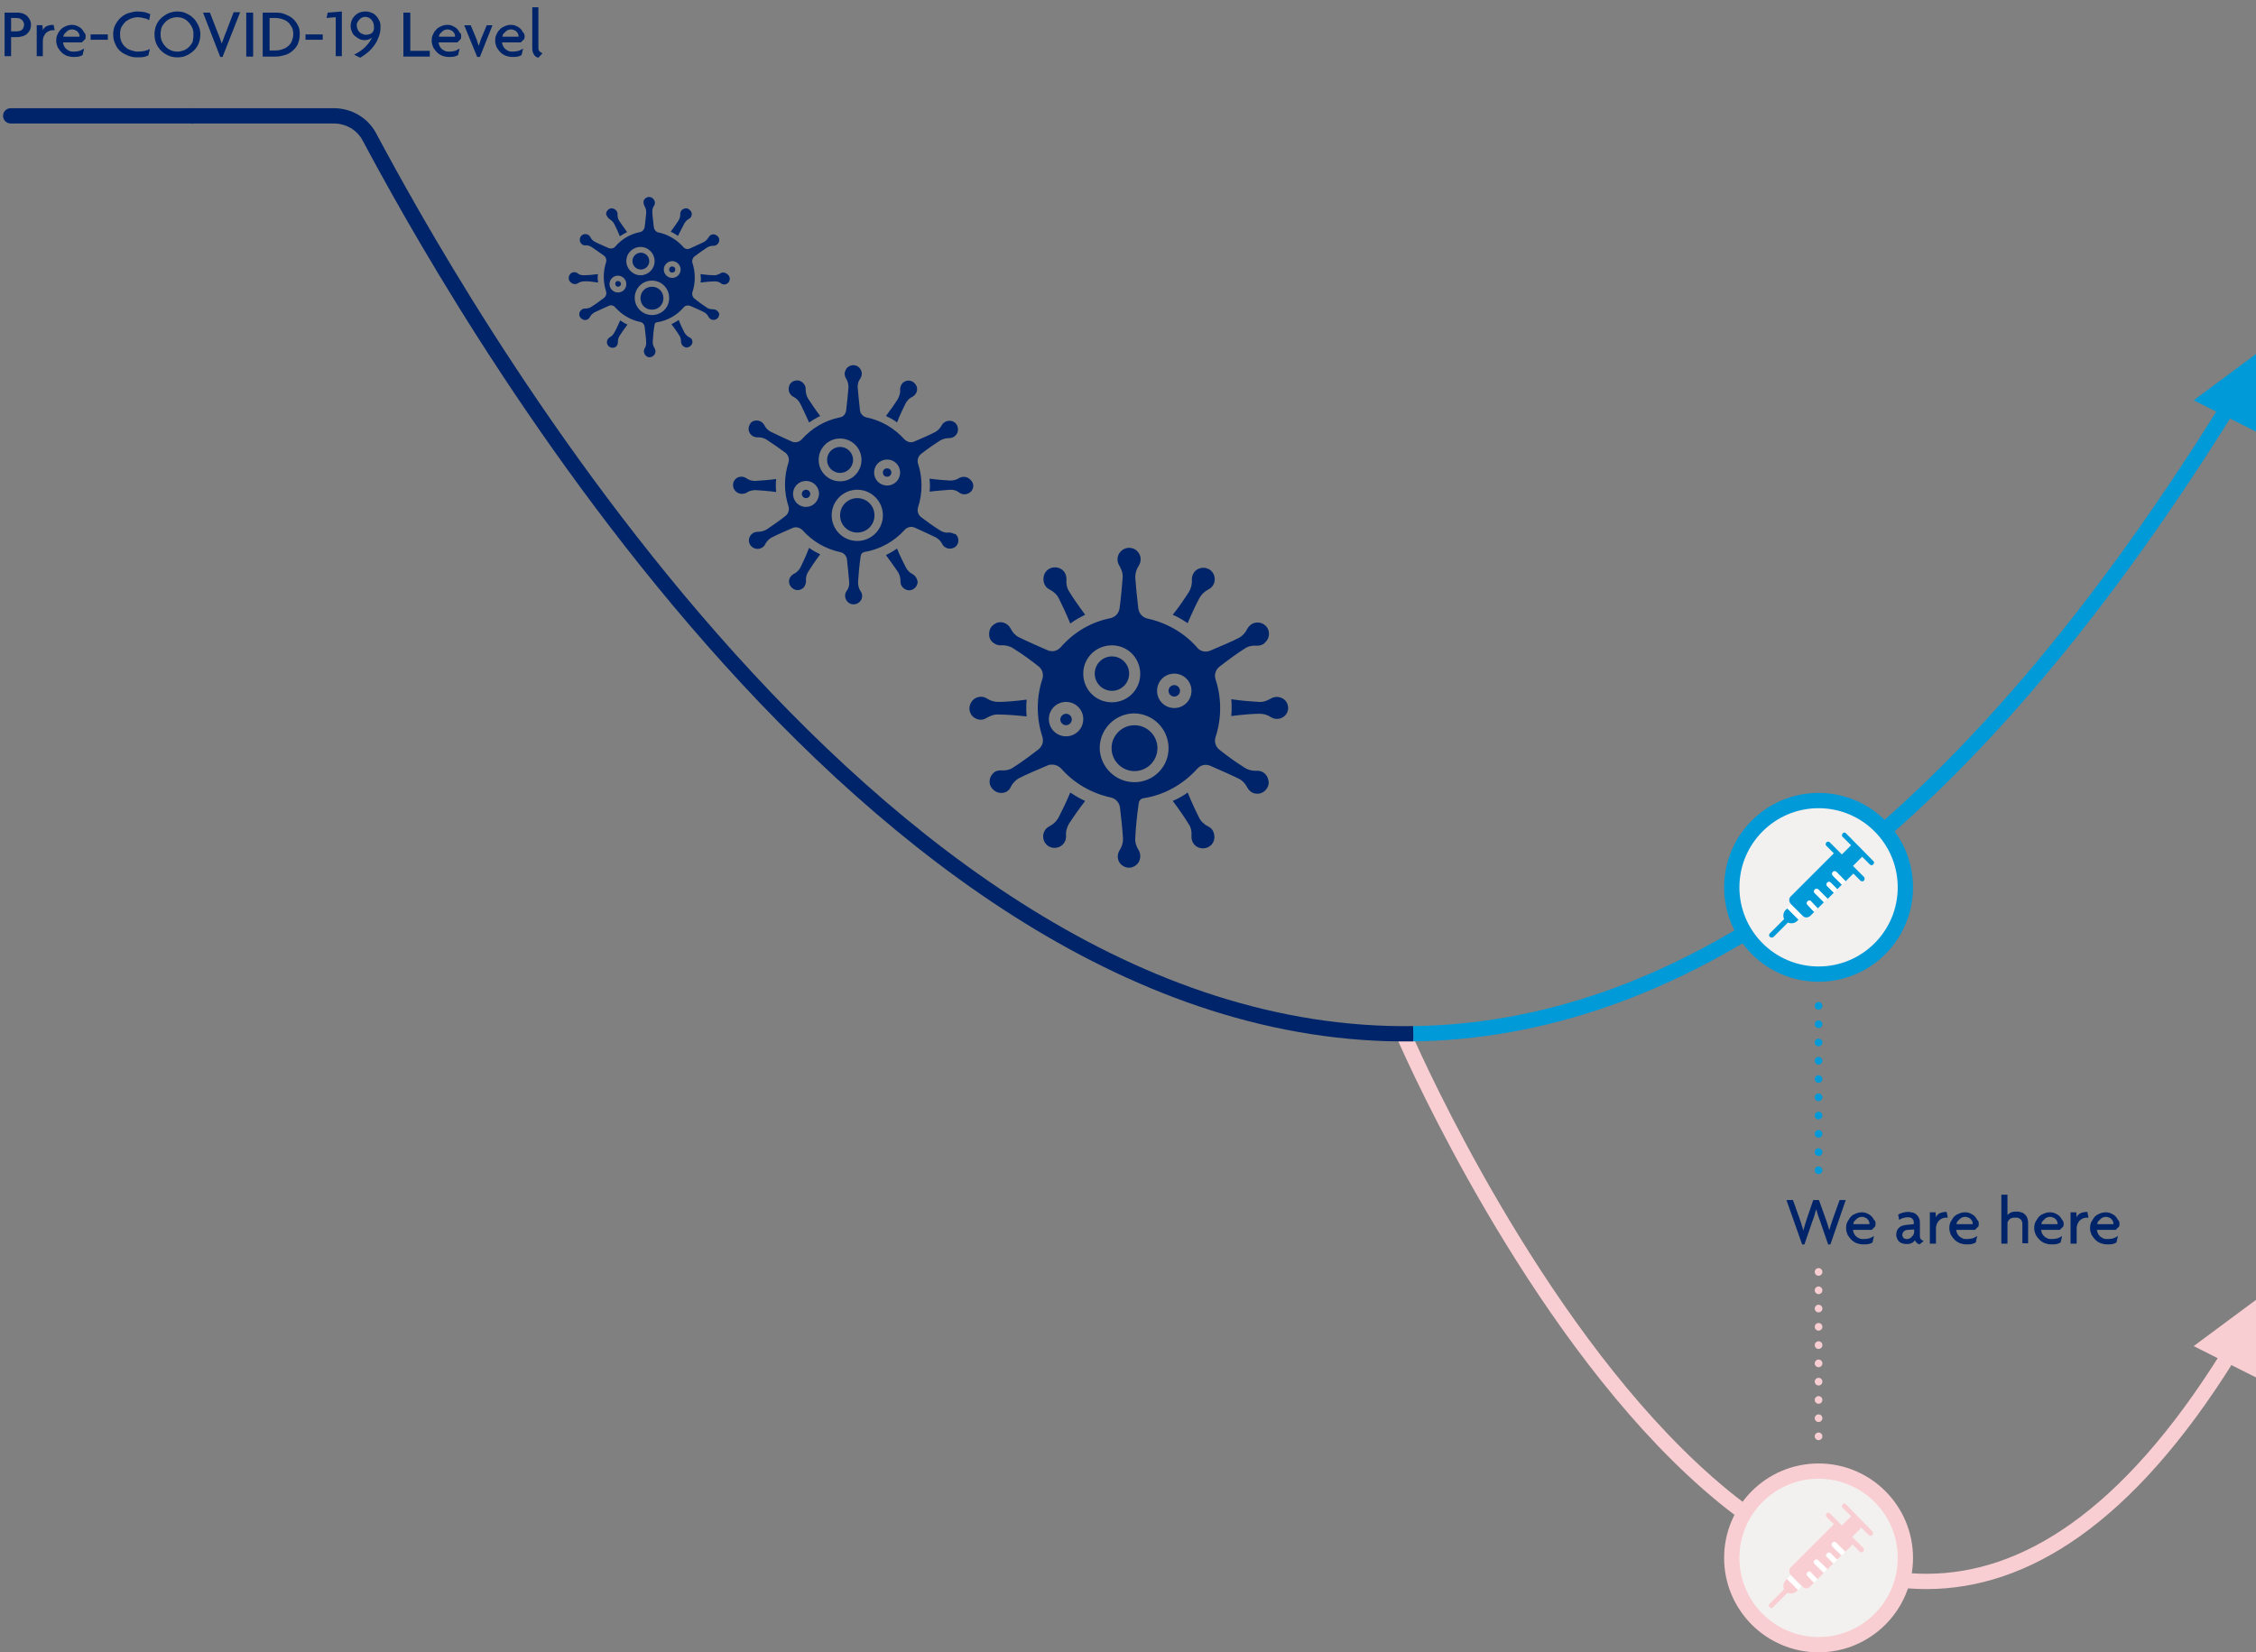 <?xml version="1.0" encoding="utf-8"?>
<!-- Generator: Adobe Illustrator 25.0.1, SVG Export Plug-In . SVG Version: 6.00 Build 0)  -->
<svg version="1.1" id="Layer_1" xmlns="http://www.w3.org/2000/svg" xmlns:xlink="http://www.w3.org/1999/xlink" x="0px" y="0px"
	 viewBox="0 0 590 432.2" style="enable-background:new 0 0 590 432.2;" xml:space="preserve">
<rect x="0" y="0" width="590" height="432.2" fill="#808080" stroke="none"/>
<style type="text/css">
	.st0{fill:none;stroke:#002469;stroke-width:4;stroke-linecap:round;stroke-miterlimit:10;}
	.st1{fill:none;stroke:#F9CED2;stroke-width:4;stroke-miterlimit:10;}
	.st2{fill:none;stroke:#009AD9;stroke-width:4;stroke-miterlimit:10;}
	.st3{enable-background:new    ;}
	.st4{fill:#002469;}
	.st5{fill:#F3F1EF;stroke:#009AD9;stroke-width:4;stroke-miterlimit:10;}
	.st6{fill:#F3F1EF;stroke:#F9CED2;stroke-width:4;stroke-miterlimit:10;}
	.st7{fill:none;stroke:#009AD9;stroke-width:2;stroke-linecap:round;stroke-miterlimit:10;}
	.st8{fill:none;stroke:#009AD9;stroke-width:2;stroke-linecap:round;stroke-miterlimit:10;stroke-dasharray:0,4.78;}
	.st9{fill:none;stroke:#F9CED2;stroke-width:2;stroke-linecap:round;stroke-miterlimit:10;}
	.st10{fill:none;stroke:#F9CED2;stroke-width:2;stroke-linecap:round;stroke-miterlimit:10;stroke-dasharray:0,4.78;}
	.st11{fill:#F9CED2;}
	.st12{fill:#009AD9;}
	.st13{fill:none;stroke:#002469;stroke-width:4;stroke-miterlimit:10;}
	.st14{fill:none;}
	.st15{fill:#FFFFFF;}
</style>
<g id="Layer_2_1_">
	<g id="Isolation_Mode">
		<line class="st0" x1="2.8" y1="30.3" x2="50" y2="30.3"/>
		<path class="st1" d="M367.1,270.6c0,0,109.1,255,215.6,84.1"/>
		<path class="st2" d="M369.6,270.4c65.7-0.9,138.5-43.9,213.1-163.9"/>
		<g class="st3">
			<path class="st4" d="M478.7,325.5h-0.6l-2.1-6.1c-0.2-0.4-0.3-0.9-0.5-1.4s-0.3-1-0.5-1.7h0c-0.2,0.6-0.4,1.2-0.5,1.7
				c-0.2,0.5-0.3,1-0.5,1.4l-2.1,6.1h-0.6l-4.1-11.6h1.7l1.9,5.3c0.1,0.4,0.3,0.8,0.4,1.3c0.2,0.5,0.3,0.9,0.4,1.4h0
				c0.1-0.5,0.3-0.9,0.4-1.4c0.1-0.4,0.3-0.9,0.4-1.3l1.8-5.3h1.5l1.9,5.3c0.1,0.4,0.3,0.8,0.4,1.2s0.3,0.9,0.4,1.4h0
				c0.1-0.5,0.3-0.9,0.4-1.4c0.2-0.5,0.3-0.9,0.4-1.2l1.9-5.3h1.6L478.7,325.5z"/>
		</g>
		<g class="st3">
			<path class="st4" d="M490.5,320.1c0,0.3,0,0.5-0.1,0.7l-0.9,0.9h-4.9c0,0.3,0.1,0.5,0.2,0.8c0.1,0.3,0.3,0.5,0.5,0.8
				c0.2,0.2,0.5,0.4,0.9,0.6c0.4,0.2,0.8,0.2,1.3,0.2c0.5,0,1-0.1,1.4-0.2c0.4-0.1,0.8-0.4,1.2-0.6l-0.4,1.7c-0.3,0.2-0.6,0.3-1,0.4
				c-0.4,0.1-0.9,0.1-1.4,0.1c-0.6,0-1.1-0.1-1.7-0.3c-0.5-0.2-1-0.5-1.4-0.9c-0.4-0.4-0.7-0.8-1-1.3c-0.2-0.5-0.4-1.1-0.4-1.7
				c0-0.7,0.1-1.3,0.4-1.8s0.6-1,0.9-1.3c0.4-0.4,0.8-0.6,1.3-0.8c0.5-0.2,1-0.3,1.4-0.3c0.6,0,1.1,0.1,1.5,0.3
				c0.4,0.2,0.8,0.4,1.1,0.7s0.5,0.6,0.7,1C490.5,319.3,490.5,319.7,490.5,320.1z M488.9,320.1c0-0.2,0-0.4-0.1-0.6
				c-0.1-0.2-0.2-0.4-0.4-0.6s-0.3-0.3-0.6-0.4c-0.2-0.1-0.5-0.2-0.7-0.2c-0.3,0-0.5,0-0.8,0.1c-0.3,0.1-0.5,0.2-0.7,0.4
				s-0.4,0.4-0.6,0.6c-0.2,0.2-0.3,0.5-0.3,0.8h4.1C488.9,320.3,488.9,320.2,488.9,320.1z"/>
			<path class="st4" d="M502,325.5c-0.3-0.1-0.5-0.2-0.7-0.4c-0.2-0.2-0.4-0.4-0.5-0.7c-0.3,0.4-0.6,0.7-1,0.8
				c-0.4,0.2-0.8,0.2-1.3,0.2c-0.4,0-0.8-0.1-1.1-0.2c-0.3-0.1-0.6-0.3-0.8-0.5c-0.2-0.2-0.4-0.5-0.5-0.8c-0.1-0.3-0.2-0.6-0.2-0.9
				c0-0.4,0.1-0.7,0.2-1.1c0.2-0.3,0.3-0.6,0.6-0.8c0.2-0.2,0.5-0.4,0.9-0.5c0.3-0.1,0.7-0.2,1-0.2l1.9-0.2v-0.5
				c0-0.4-0.1-0.7-0.4-0.9c-0.2-0.3-0.6-0.4-1.2-0.4c-0.4,0-0.8,0.1-1.2,0.2c-0.4,0.1-0.7,0.3-1,0.5l-0.3-1.4
				c0.4-0.2,0.8-0.4,1.2-0.5s0.9-0.2,1.4-0.2c0.5,0,0.9,0.1,1.3,0.2c0.4,0.1,0.7,0.3,1,0.6s0.5,0.6,0.6,0.9c0.2,0.4,0.2,0.8,0.2,1.3
				v3.3c0,0.4,0.1,0.7,0.3,0.9c0.2,0.2,0.4,0.3,0.7,0.4L502,325.5z M500.5,321.6l-1.6,0.1c-0.5,0-0.8,0.2-1.1,0.5
				c-0.2,0.3-0.3,0.5-0.3,0.8c0,0.3,0.1,0.5,0.3,0.8c0.2,0.2,0.5,0.3,0.8,0.3c0.2,0,0.4,0,0.7-0.1c0.2-0.1,0.4-0.2,0.6-0.4
				c0.2-0.2,0.3-0.4,0.5-0.6c0.1-0.2,0.2-0.5,0.2-0.7V321.6z"/>
		</g>
		<g class="st3">
			<path class="st4" d="M509.4,318.5h-0.2c-0.3,0-0.7,0-1,0.1c-0.3,0.1-0.7,0.3-0.9,0.5c-0.3,0.2-0.5,0.5-0.7,0.9
				c-0.2,0.4-0.3,0.9-0.3,1.4v3.9h-1.6v-8.2h1.5l0.1,1.3c0.2-0.5,0.6-0.9,1.1-1.1c0.5-0.2,1.1-0.3,1.7-0.3L509.4,318.5z"/>
		</g>
		<g class="st3">
			<path class="st4" d="M517.5,320.1c0,0.3,0,0.5-0.1,0.7l-0.9,0.9h-4.9c0,0.3,0.1,0.5,0.2,0.8c0.1,0.3,0.3,0.5,0.5,0.8
				c0.2,0.2,0.5,0.4,0.9,0.6c0.4,0.2,0.8,0.2,1.3,0.2c0.5,0,1-0.1,1.4-0.2c0.4-0.1,0.8-0.4,1.2-0.6l-0.4,1.7c-0.3,0.2-0.6,0.3-1,0.4
				c-0.4,0.1-0.9,0.1-1.4,0.1c-0.6,0-1.1-0.1-1.7-0.3c-0.5-0.2-1-0.5-1.4-0.9c-0.4-0.4-0.7-0.8-1-1.3c-0.2-0.5-0.4-1.1-0.4-1.7
				c0-0.7,0.1-1.3,0.4-1.8s0.6-1,0.9-1.3c0.4-0.4,0.8-0.6,1.3-0.8c0.5-0.2,1-0.3,1.4-0.3c0.6,0,1.1,0.1,1.5,0.3
				c0.4,0.2,0.8,0.4,1.1,0.7s0.5,0.6,0.7,1C517.4,319.3,517.5,319.7,517.5,320.1z M515.9,320.1c0-0.2,0-0.4-0.1-0.6
				c-0.1-0.2-0.2-0.4-0.4-0.6s-0.3-0.3-0.6-0.4c-0.2-0.1-0.5-0.2-0.7-0.2c-0.3,0-0.5,0-0.8,0.1c-0.3,0.1-0.5,0.2-0.7,0.4
				s-0.4,0.4-0.6,0.6c-0.2,0.2-0.3,0.5-0.3,0.8h4.1C515.9,320.3,515.9,320.2,515.9,320.1z"/>
			<path class="st4" d="M528.9,325.3v-5.2c0-0.2,0-0.4-0.1-0.6c-0.1-0.2-0.2-0.4-0.3-0.5c-0.2-0.2-0.4-0.3-0.6-0.4s-0.5-0.1-0.9-0.1
				c-0.3,0-0.6,0-0.9,0.1c-0.2,0.1-0.5,0.2-0.6,0.4c-0.2,0.2-0.3,0.3-0.4,0.5c-0.1,0.2-0.1,0.4-0.1,0.6v5.2h-1.6v-12.8h1.6v5.3
				c0.3-0.3,0.6-0.5,1-0.7c0.3-0.1,0.8-0.2,1.4-0.2c0.4,0,0.9,0.1,1.2,0.2c0.4,0.1,0.7,0.3,1,0.6c0.3,0.3,0.5,0.6,0.6,0.9
				s0.2,0.8,0.2,1.2v5.4H528.9z"/>
			<path class="st4" d="M539.7,320.1c0,0.3,0,0.5-0.1,0.7l-0.9,0.9h-4.9c0,0.3,0.1,0.5,0.2,0.8c0.1,0.3,0.3,0.5,0.5,0.8
				c0.2,0.2,0.5,0.4,0.9,0.6c0.4,0.2,0.8,0.2,1.3,0.2c0.5,0,1-0.1,1.4-0.2c0.4-0.1,0.8-0.4,1.2-0.6l-0.4,1.7c-0.3,0.2-0.6,0.3-1,0.4
				c-0.4,0.1-0.9,0.1-1.4,0.1c-0.6,0-1.1-0.1-1.7-0.3c-0.5-0.2-1-0.5-1.4-0.9c-0.4-0.4-0.7-0.8-1-1.3c-0.2-0.5-0.4-1.1-0.4-1.7
				c0-0.7,0.1-1.3,0.4-1.8s0.6-1,0.9-1.3c0.4-0.4,0.8-0.6,1.3-0.8c0.5-0.2,1-0.3,1.4-0.3c0.6,0,1.1,0.1,1.5,0.3
				c0.4,0.2,0.8,0.4,1.1,0.7s0.5,0.6,0.7,1C539.6,319.3,539.7,319.7,539.7,320.1z M538.1,320.1c0-0.2,0-0.4-0.1-0.6
				c-0.1-0.2-0.2-0.4-0.4-0.6s-0.3-0.3-0.6-0.4c-0.2-0.1-0.5-0.2-0.7-0.2c-0.3,0-0.5,0-0.8,0.1c-0.3,0.1-0.5,0.2-0.7,0.4
				s-0.4,0.4-0.6,0.6c-0.2,0.2-0.3,0.5-0.3,0.8h4.1C538,320.3,538.1,320.2,538.1,320.1z"/>
		</g>
		<g class="st3">
			<path class="st4" d="M546.2,318.5H546c-0.3,0-0.7,0-1,0.1c-0.3,0.1-0.7,0.3-0.9,0.5c-0.3,0.2-0.5,0.5-0.7,0.9
				c-0.2,0.4-0.3,0.9-0.3,1.4v3.9h-1.6v-8.2h1.5l0.1,1.3c0.2-0.5,0.6-0.9,1.1-1.1c0.5-0.2,1.1-0.3,1.7-0.3L546.2,318.5z"/>
		</g>
		<g class="st3">
			<path class="st4" d="M554.3,320.1c0,0.3,0,0.5-0.1,0.7l-0.9,0.9h-4.9c0,0.3,0.1,0.5,0.2,0.8c0.1,0.3,0.3,0.5,0.5,0.8
				c0.2,0.2,0.5,0.4,0.9,0.6c0.4,0.2,0.8,0.2,1.3,0.2c0.5,0,1-0.1,1.4-0.2c0.4-0.1,0.8-0.4,1.2-0.6l-0.4,1.7c-0.3,0.2-0.6,0.3-1,0.4
				c-0.4,0.1-0.9,0.1-1.4,0.1c-0.6,0-1.1-0.1-1.7-0.3c-0.5-0.2-1-0.5-1.4-0.9c-0.4-0.4-0.7-0.8-1-1.3c-0.2-0.5-0.4-1.1-0.4-1.7
				c0-0.7,0.1-1.3,0.4-1.8s0.6-1,0.9-1.3c0.4-0.4,0.8-0.6,1.3-0.8c0.5-0.2,1-0.3,1.4-0.3c0.6,0,1.1,0.1,1.5,0.3
				c0.4,0.2,0.8,0.4,1.1,0.7s0.5,0.6,0.7,1C554.2,319.3,554.3,319.7,554.3,320.1z M552.7,320.1c0-0.2,0-0.4-0.1-0.6
				c-0.1-0.2-0.2-0.4-0.4-0.6s-0.3-0.3-0.6-0.4c-0.2-0.1-0.5-0.2-0.7-0.2c-0.3,0-0.5,0-0.8,0.1c-0.3,0.1-0.5,0.2-0.7,0.4
				s-0.4,0.4-0.6,0.6c-0.2,0.2-0.3,0.5-0.3,0.8h4.1C552.7,320.3,552.7,320.2,552.7,320.1z"/>
		</g>
		<g class="st3">
			<path class="st4" d="M8.1,6.5c0,0.5-0.1,1-0.3,1.4s-0.5,0.7-0.8,1S6.2,9.4,5.8,9.5C5.4,9.6,5,9.7,4.6,9.7H2.9v5H1.2V3.3h3.5
				c0.4,0,0.8,0.1,1.2,0.2C6.2,3.6,6.6,3.8,6.9,4c0.3,0.3,0.6,0.6,0.8,1C8,5.5,8.1,5.9,8.1,6.5z M6.3,6.5c0-0.3-0.1-0.6-0.2-0.8
				C6,5.5,5.9,5.3,5.7,5.2C5.5,5,5.3,4.9,5.1,4.8C4.8,4.8,4.6,4.7,4.3,4.7H2.9v3.5h1.4c0.3,0,0.5,0,0.7-0.1C5.3,8.1,5.5,8,5.7,7.8
				C5.9,7.7,6,7.5,6.1,7.3C6.2,7,6.3,6.8,6.3,6.5z"/>
		</g>
		<g class="st3">
			<path class="st4" d="M14.3,7.9h-0.2c-0.3,0-0.7,0-1,0.1c-0.3,0.1-0.7,0.3-0.9,0.5c-0.3,0.2-0.5,0.5-0.7,0.9
				c-0.2,0.4-0.3,0.9-0.3,1.4v3.9H9.6V6.6h1.5l0.1,1.3c0.2-0.5,0.6-0.9,1.1-1.1c0.5-0.2,1.1-0.3,1.7-0.3L14.3,7.9z"/>
		</g>
		<g class="st3">
			<path class="st4" d="M22.4,9.5c0,0.3,0,0.5-0.1,0.7l-0.9,0.9h-4.9c0,0.3,0.1,0.5,0.2,0.8c0.1,0.3,0.3,0.5,0.5,0.8
				c0.2,0.2,0.5,0.4,0.9,0.6c0.4,0.2,0.8,0.2,1.3,0.2c0.5,0,1-0.1,1.4-0.2c0.4-0.1,0.8-0.4,1.2-0.6l-0.4,1.7c-0.3,0.2-0.6,0.3-1,0.4
				c-0.4,0.1-0.9,0.1-1.4,0.1c-0.6,0-1.1-0.1-1.7-0.3c-0.5-0.2-1-0.5-1.4-0.9c-0.4-0.4-0.7-0.8-1-1.3c-0.2-0.5-0.4-1.1-0.4-1.7
				c0-0.7,0.1-1.3,0.4-1.8c0.2-0.5,0.6-1,0.9-1.3s0.8-0.6,1.3-0.8c0.5-0.2,1-0.3,1.4-0.3c0.6,0,1.1,0.1,1.5,0.3
				c0.4,0.2,0.8,0.4,1.1,0.7c0.3,0.3,0.5,0.6,0.7,1C22.3,8.7,22.4,9.1,22.4,9.5z M20.8,9.5c0-0.2,0-0.4-0.1-0.6
				c-0.1-0.2-0.2-0.4-0.4-0.6c-0.2-0.2-0.3-0.3-0.6-0.4c-0.2-0.1-0.5-0.2-0.7-0.2c-0.3,0-0.5,0-0.8,0.1c-0.3,0.1-0.5,0.2-0.7,0.4
				c-0.2,0.2-0.4,0.4-0.6,0.6c-0.2,0.2-0.3,0.5-0.3,0.8h4.1C20.7,9.7,20.8,9.6,20.8,9.5z"/>
			<path class="st4" d="M23.7,10.5V9h4.5v1.4H23.7z"/>
		</g>
		<g class="st3">
			<path class="st4" d="M39,5.3c-0.1-0.1-0.3-0.2-0.5-0.3c-0.2-0.1-0.4-0.2-0.7-0.2c-0.3-0.1-0.5-0.1-0.8-0.2
				c-0.3,0-0.6-0.1-0.9-0.1c-0.6,0-1.1,0.1-1.7,0.3c-0.6,0.2-1,0.5-1.5,0.8C32.5,6,32.1,6.5,31.8,7c-0.3,0.6-0.4,1.2-0.4,2
				c0,0.7,0.1,1.4,0.4,2s0.6,1,1.1,1.4c0.4,0.4,0.9,0.6,1.5,0.8c0.6,0.2,1.1,0.3,1.7,0.3c0.7,0,1.3-0.1,1.8-0.2
				c0.5-0.1,1-0.3,1.3-0.5l-0.4,1.7c-0.4,0.2-0.8,0.3-1.2,0.4c-0.5,0.1-1,0.1-1.8,0.1c-0.7,0-1.4-0.1-2.2-0.4
				c-0.7-0.3-1.4-0.6-2-1.1c-0.6-0.5-1.1-1.1-1.4-1.9c-0.4-0.7-0.6-1.6-0.6-2.6c0-1,0.2-1.9,0.6-2.6s0.9-1.4,1.5-1.9
				c0.6-0.5,1.3-0.9,2-1.1S35.2,3,35.9,3c0.8,0,1.5,0.1,2,0.2c0.6,0.2,1,0.3,1.4,0.5L39,5.3z"/>
		</g>
		<g class="st3">
			<path class="st4" d="M52.4,9c0,0.9-0.2,1.8-0.5,2.5c-0.3,0.7-0.8,1.4-1.4,1.9c-0.6,0.5-1.2,0.9-1.9,1.2c-0.7,0.3-1.5,0.4-2.2,0.4
				s-1.5-0.1-2.2-0.4c-0.7-0.3-1.4-0.7-1.9-1.2c-0.6-0.5-1-1.1-1.4-1.9c-0.3-0.7-0.5-1.6-0.5-2.5c0-0.9,0.2-1.8,0.5-2.5
				c0.3-0.7,0.8-1.4,1.4-1.9c0.6-0.5,1.2-0.9,1.9-1.2C44.8,3.2,45.5,3,46.3,3s1.5,0.1,2.2,0.4c0.7,0.3,1.4,0.7,1.9,1.2
				c0.6,0.5,1,1.1,1.4,1.9C52.2,7.2,52.4,8.1,52.4,9z M50.6,9c0-0.7-0.1-1.3-0.4-1.9c-0.3-0.6-0.6-1-1-1.4S48.4,5,47.9,4.8
				c-0.5-0.2-1-0.3-1.6-0.3s-1,0.1-1.6,0.3c-0.5,0.2-1,0.5-1.4,0.9s-0.7,0.8-1,1.4C42.1,7.6,42,8.3,42,9s0.1,1.3,0.4,1.9
				c0.3,0.6,0.6,1,1,1.4s0.9,0.7,1.4,0.9c0.5,0.2,1,0.3,1.6,0.3s1-0.1,1.6-0.3c0.5-0.2,1-0.5,1.4-0.9s0.7-0.8,1-1.4
				C50.5,10.3,50.6,9.7,50.6,9z"/>
		</g>
		<g class="st3">
			<path class="st4" d="M58.2,14.9h-0.6L53.1,3.3h1.8L57,8.7c0.2,0.4,0.3,0.8,0.5,1.3c0.2,0.5,0.3,0.9,0.5,1.4h0
				c0.2-0.5,0.3-1,0.5-1.4c0.2-0.5,0.3-0.9,0.5-1.3l2.1-5.5h1.7L58.2,14.9z"/>
			<path class="st4" d="M64.4,14.7V3.3h1.8v11.5H64.4z"/>
			<path class="st4" d="M78.4,9c0,0.9-0.2,1.7-0.5,2.5c-0.3,0.7-0.8,1.3-1.4,1.8c-0.6,0.5-1.2,0.9-2,1.1s-1.5,0.4-2.3,0.4h-3.5V3.3
				h3.5c0.8,0,1.6,0.1,2.3,0.4c0.7,0.3,1.4,0.6,2,1.1s1,1.1,1.4,1.8C78.3,7.3,78.4,8.1,78.4,9z M76.7,9c0-0.7-0.1-1.4-0.4-1.9
				s-0.6-1-1-1.3c-0.4-0.4-0.9-0.6-1.5-0.8s-1.2-0.3-1.8-0.3h-1.5v8.5h1.5c0.6,0,1.3-0.1,1.8-0.3c0.6-0.2,1.1-0.4,1.5-0.8
				c0.4-0.3,0.8-0.8,1-1.3S76.7,9.7,76.7,9z"/>
			<path class="st4" d="M79.9,10.5V9h4.5v1.4H79.9z"/>
			<path class="st4" d="M87.8,14.7V4.5l-2.4,0.2l0.3-1.4L89.4,3v11.7H87.8z"/>
			<path class="st4" d="M99.5,7.2c0,0.8-0.1,1.5-0.4,2.3c-0.3,0.8-0.6,1.5-1.1,2.2c-0.5,0.7-1,1.3-1.7,1.9c-0.7,0.6-1.4,1.1-2.1,1.5
				l-1.6-0.8c1.2-0.6,2.1-1.2,2.9-2c0.8-0.8,1.4-1.6,1.8-2.5c-0.2,0.2-0.5,0.4-0.8,0.5c-0.3,0.1-0.7,0.2-1,0.2
				c-0.6,0-1.1-0.1-1.5-0.3c-0.4-0.2-0.8-0.5-1.2-0.8s-0.6-0.7-0.8-1.2c-0.2-0.4-0.3-0.9-0.3-1.4c0-0.5,0.1-1,0.3-1.5
				s0.5-0.9,0.8-1.2s0.7-0.6,1.2-0.8C94.5,3.1,95,3,95.6,3c0.5,0,1,0.1,1.5,0.3c0.5,0.2,0.9,0.4,1.2,0.8c0.4,0.3,0.6,0.8,0.9,1.3
				S99.5,6.5,99.5,7.2z M97.8,6.8c0-0.3-0.1-0.6-0.2-0.9c-0.1-0.3-0.3-0.5-0.5-0.8c-0.2-0.2-0.5-0.4-0.7-0.5s-0.6-0.2-0.9-0.2
				S95,4.5,94.7,4.6c-0.3,0.1-0.5,0.3-0.7,0.5c-0.2,0.2-0.3,0.4-0.5,0.7s-0.2,0.6-0.2,0.9c0,0.3,0.1,0.6,0.2,0.9s0.3,0.5,0.4,0.7
				c0.2,0.2,0.4,0.4,0.7,0.5C95,9,95.3,9.1,95.6,9.1c0.5,0,1-0.1,1.4-0.3c0.4-0.2,0.7-0.6,0.8-1.2c0-0.1,0-0.2,0-0.3
				C97.8,7.1,97.8,6.9,97.8,6.8z"/>
			<path class="st4" d="M105.5,14.7V3.3h1.8v10h5.1v1.5H105.5z"/>
		</g>
		<g class="st3">
			<path class="st4" d="M120.6,9.5c0,0.3,0,0.5-0.1,0.7l-0.9,0.9h-4.9c0,0.3,0.1,0.5,0.2,0.8c0.1,0.3,0.3,0.5,0.5,0.8
				c0.2,0.2,0.5,0.4,0.9,0.6c0.4,0.2,0.8,0.2,1.3,0.2c0.5,0,1-0.1,1.4-0.2c0.4-0.1,0.8-0.4,1.2-0.6l-0.4,1.7c-0.3,0.2-0.6,0.3-1,0.4
				c-0.4,0.1-0.9,0.1-1.4,0.1c-0.6,0-1.1-0.1-1.7-0.3c-0.5-0.2-1-0.5-1.4-0.9c-0.4-0.4-0.7-0.8-1-1.3c-0.2-0.5-0.4-1.1-0.4-1.7
				c0-0.7,0.1-1.3,0.4-1.8c0.2-0.5,0.6-1,0.9-1.3s0.8-0.6,1.3-0.8c0.5-0.2,1-0.3,1.4-0.3c0.6,0,1.1,0.1,1.5,0.3
				c0.4,0.2,0.8,0.4,1.1,0.7c0.3,0.3,0.5,0.6,0.7,1C120.6,8.7,120.6,9.1,120.6,9.5z M119,9.5c0-0.2,0-0.4-0.1-0.6
				c-0.1-0.2-0.2-0.4-0.4-0.6c-0.2-0.2-0.3-0.3-0.6-0.4c-0.2-0.1-0.5-0.2-0.7-0.2c-0.3,0-0.5,0-0.8,0.1c-0.3,0.1-0.5,0.2-0.7,0.4
				c-0.2,0.2-0.4,0.4-0.6,0.6c-0.2,0.2-0.3,0.5-0.3,0.8h4.1C119,9.7,119,9.6,119,9.5z"/>
		</g>
		<g class="st3">
			<path class="st4" d="M125.5,14.9h-0.7l-3.4-8.3h1.7l1.5,3.6c0.1,0.3,0.2,0.5,0.3,0.9c0.1,0.3,0.2,0.6,0.3,0.9h0
				c0.1-0.3,0.2-0.6,0.3-0.9c0.1-0.3,0.2-0.6,0.3-0.9l1.5-3.6h1.5L125.5,14.9z"/>
		</g>
		<g class="st3">
			<path class="st4" d="M137.2,9.5c0,0.3,0,0.5-0.1,0.7l-0.9,0.9h-4.9c0,0.3,0.1,0.5,0.2,0.8c0.1,0.3,0.3,0.5,0.5,0.8
				c0.2,0.2,0.5,0.4,0.9,0.6c0.4,0.2,0.8,0.2,1.3,0.2c0.5,0,1-0.1,1.4-0.2c0.4-0.1,0.8-0.4,1.2-0.6l-0.4,1.7c-0.3,0.2-0.6,0.3-1,0.4
				c-0.4,0.1-0.9,0.1-1.4,0.1c-0.6,0-1.1-0.1-1.7-0.3c-0.5-0.2-1-0.5-1.4-0.9c-0.4-0.4-0.7-0.8-1-1.3c-0.2-0.5-0.4-1.1-0.4-1.7
				c0-0.7,0.1-1.3,0.4-1.8c0.2-0.5,0.6-1,0.9-1.3s0.8-0.6,1.3-0.8c0.5-0.2,1-0.3,1.4-0.3c0.6,0,1.1,0.1,1.5,0.3
				c0.4,0.2,0.8,0.4,1.1,0.7c0.3,0.3,0.5,0.6,0.7,1C137.1,8.7,137.2,9.1,137.2,9.5z M135.6,9.5c0-0.2,0-0.4-0.1-0.6
				c-0.1-0.2-0.2-0.4-0.4-0.6c-0.2-0.2-0.3-0.3-0.6-0.4c-0.2-0.1-0.5-0.2-0.7-0.2c-0.3,0-0.5,0-0.8,0.1c-0.3,0.1-0.5,0.2-0.7,0.4
				c-0.2,0.2-0.4,0.4-0.6,0.6c-0.2,0.2-0.3,0.5-0.3,0.8h4.1C135.6,9.7,135.6,9.6,135.6,9.5z"/>
			<path class="st4" d="M140.8,15.1c-0.1,0-0.3-0.1-0.5-0.2c-0.2-0.1-0.4-0.2-0.5-0.4s-0.3-0.4-0.4-0.7c-0.1-0.3-0.2-0.6-0.2-1V1.9
				h1.6v10.7c0,0.4,0.1,0.7,0.4,0.9c0.2,0.2,0.5,0.4,0.7,0.4L140.8,15.1z"/>
		</g>
		<circle class="st5" cx="475.6" cy="232.1" r="22.7"/>
		<circle class="st6" cx="475.6" cy="407.5" r="22.7"/>
		<g id="Page-1">
			<g id="_002---Virus">
				<path id="Shape" class="st4" d="M161.6,73.5c-0.4,0-0.7,0.3-0.7,0.7l0,0c0,0.4,0.3,0.8,0.7,0.8c0.4,0,0.8-0.3,0.8-0.7
					C162.4,73.8,162,73.5,161.6,73.5C161.6,73.5,161.6,73.5,161.6,73.5z"/>
				<path id="Shape-2" class="st4" d="M180.2,88.2c-0.5-0.3-0.9-0.7-1.2-1.2c-0.4-0.8-1-2-1.5-3.3c-0.6,0.4-1.3,0.8-1.9,1.1
					c1,1.3,1.7,2.4,2.1,3c0.3,0.5,0.4,1,0.4,1.5c0,0.8,0.6,1.5,1.4,1.6c0.8,0,1.5-0.6,1.6-1.4c0-0.3-0.1-0.6-0.2-0.8
					C180.7,88.5,180.5,88.3,180.2,88.2L180.2,88.2z"/>
				<path id="Shape-3" class="st4" d="M160.6,87.1c-0.3,0.5-0.7,0.9-1.1,1.1c-0.7,0.4-1,1.3-0.6,2s1.3,1,2,0.6
					c0.2-0.1,0.4-0.3,0.5-0.5c0.1-0.2,0.2-0.5,0.2-0.8c0-0.6,0.1-1.1,0.4-1.6c0.5-0.8,1.2-1.8,2.1-3c-0.7-0.3-1.3-0.7-1.9-1.1
					C161.6,85.1,161.1,86.3,160.6,87.1L160.6,87.1z"/>
				<path id="Shape-4" class="st4" d="M159.4,57.3c0.5,0.3,0.9,0.7,1.2,1.2c0.4,0.8,1,2,1.5,3.3c0.6-0.4,1.3-0.8,1.9-1.1
					c-0.9-1.2-1.6-2.3-2.1-3c-0.3-0.5-0.4-1-0.4-1.6c0.1-0.8-0.6-1.5-1.4-1.6c-0.8-0.1-1.5,0.6-1.6,1.4
					C158.6,56.4,158.9,56.9,159.4,57.3L159.4,57.3z"/>
				<path id="Shape-5" class="st4" d="M179,58.4c0.3-0.5,0.7-0.9,1.1-1.1c0.6-0.3,0.9-0.9,0.8-1.5c-0.1-0.6-0.6-1.1-1.2-1.3
					c-0.6-0.1-1.3,0.2-1.6,0.7c-0.1,0.2-0.2,0.5-0.2,0.8c0,0.6-0.1,1.1-0.4,1.6c-0.5,0.8-1.2,1.8-2.1,3c0.7,0.3,1.3,0.7,1.9,1.1
					C178,60.3,178.6,59.2,179,58.4z"/>
				<circle id="Oval" class="st4" cx="167.6" cy="68.3" r="2.2"/>
				<path id="Shape-6" class="st4" d="M156.4,73.9c0-0.4-0.1-0.8-0.1-1.1s0-0.8,0.1-1.1c-1.5,0.2-2.8,0.3-3.7,0.3
					c-0.5,0-1.1-0.1-1.5-0.4c-0.6-0.6-1.6-0.5-2.1,0.1s-0.5,1.6,0.1,2.1c0.5,0.5,1.3,0.7,1.9,0.3c0.5-0.3,1-0.5,1.6-0.5
					C153.7,73.5,155,73.7,156.4,73.9L156.4,73.9z"/>
				<circle id="Oval-2" class="st4" cx="175.8" cy="70.5" r="0.8"/>
				<path id="Shape-7" class="st4" d="M190.3,71.8c-0.5-0.5-1.3-0.7-1.9-0.3c-0.5,0.3-1,0.5-1.6,0.5c-0.9,0-2.2-0.1-3.6-0.3
					c0,0.4,0.1,0.7,0.1,1.1s0,0.8-0.1,1.1c1.6-0.2,2.9-0.3,3.7-0.3c0.5,0,1.1,0.1,1.5,0.4c0.6,0.6,1.6,0.5,2.1-0.1
					S191,72.3,190.3,71.8L190.3,71.8z"/>
				<path id="Shape-8" class="st4" d="M187.3,81.1c-0.2-0.1-0.5-0.2-0.8-0.2c-0.6,0-1.1-0.1-1.6-0.4c-1.2-0.8-2.3-1.6-3.3-2.4
					c-0.5-0.4-0.7-1.1-0.5-1.7c0.8-2.5,0.8-5.1,0-7.6c-0.2-0.6,0-1.3,0.5-1.7c1.3-1,2.6-1.9,3.4-2.4c0.5-0.3,1-0.4,1.5-0.4
					c0.4,0,0.8-0.1,1.1-0.4c0.6-0.5,0.7-1.5,0.1-2.1s-1.5-0.7-2.1-0.1c-0.1,0.1-0.2,0.3-0.3,0.4c-0.3,0.5-0.7,0.9-1.2,1.2
					c-0.8,0.4-2.6,1.2-3.7,1.7c-0.6,0.3-1.3,0.1-1.7-0.4c-1.7-1.9-4-3.3-6.5-3.8c-0.6-0.1-1.1-0.7-1.2-1.3c-0.1-1.2-0.4-3.2-0.4-4.1
					c0-0.5,0.1-1.1,0.4-1.5c0.5-0.7,0.3-1.6-0.4-2.1s-1.6-0.3-2.1,0.4c-0.2,0.2-0.2,0.5-0.2,0.8c0,0.3,0.1,0.5,0.2,0.8
					c0.3,0.5,0.5,1,0.5,1.6c0,0.8-0.3,2.9-0.4,4c-0.1,0.6-0.6,1.2-1.2,1.3c-2.5,0.5-4.8,1.8-6.5,3.8c-0.4,0.5-1.1,0.6-1.7,0.4
					c-1.1-0.5-3-1.3-3.7-1.7c-0.5-0.3-0.9-0.7-1.1-1.2c-0.4-0.7-1.3-1-2-0.6c-0.2,0.1-0.3,0.2-0.4,0.3c-0.5,0.6-0.5,1.6,0.1,2.1
					c0.1,0.1,0.2,0.1,0.2,0.2c0.2,0.1,0.5,0.2,0.8,0.2c0.6-0.1,1.1,0.1,1.6,0.4c1.2,0.8,2.3,1.6,3.3,2.3c0.5,0.4,0.7,1.1,0.5,1.7
					c-0.8,2.5-0.8,5.1,0,7.6c0.2,0.6,0,1.3-0.5,1.7c-1.3,1-2.6,1.9-3.4,2.4c-0.5,0.3-1,0.4-1.5,0.4c-0.4,0-0.8,0.1-1.1,0.4
					c-0.6,0.5-0.7,1.5-0.1,2.1s1.5,0.7,2.1,0.1c0.1-0.1,0.2-0.3,0.3-0.4c0.2-0.5,0.7-0.9,1.2-1.2c0.8-0.4,2.6-1.2,3.7-1.7
					c0.6-0.3,1.3-0.1,1.7,0.4c1.7,1.9,4,3.3,6.5,3.8c0.6,0.1,1.1,0.6,1.2,1.3c0.1,1.2,0.4,3.2,0.4,4.1c0,0.5-0.1,1.1-0.4,1.5
					c-0.4,0.7-0.2,1.6,0.5,2.1s1.6,0.2,2.1-0.5c0.3-0.5,0.3-1.1,0-1.6c-0.3-0.5-0.5-1-0.5-1.6c0.1-1.5,0.2-3.1,0.5-4.6
					c0-0.3,0.3-0.6,0.6-0.6c2.7-0.4,5.2-1.8,7-3.9c0.4-0.5,1.1-0.6,1.7-0.4c1.1,0.5,3,1.3,3.7,1.7c0.5,0.3,0.9,0.7,1.1,1.2
					c0.4,0.7,1.3,1,2,0.6c0.2-0.1,0.3-0.2,0.4-0.3c0.3-0.3,0.4-0.8,0.4-1.2C187.9,81.7,187.7,81.3,187.3,81.1L187.3,81.1z
					 M161.6,76.5c-1.2,0-2.2-1-2.2-2.2s1-2.2,2.2-2.2c1.2,0,2.2,1,2.2,2.2C163.8,75.5,162.9,76.5,161.6,76.5
					C161.6,76.5,161.6,76.5,161.6,76.5z M163.8,68.3c0-2.1,1.7-3.7,3.7-3.7c2.1,0,3.7,1.7,3.7,3.7c0,2.1-1.7,3.7-3.7,3.7
					c0,0,0,0,0,0C165.5,72,163.8,70.3,163.8,68.3L163.8,68.3z M170.5,82.4c-2.5,0-4.5-2-4.5-4.5c0-2.5,2-4.5,4.5-4.5
					c2.5,0,4.5,2,4.5,4.5c0,0,0,0,0,0.1C175,80.5,173,82.4,170.5,82.4L170.5,82.4z M175.8,72.7c-1.2,0-2.2-1-2.2-2.2
					c0-1.2,1-2.2,2.2-2.2c1.2,0,2.2,1,2.2,2.2c0,0,0,0,0,0C178,71.7,177,72.7,175.8,72.7L175.8,72.7L175.8,72.7z"/>
				<path id="Shape-9" class="st4" d="M170.5,75c-1.7,0-3,1.3-3,3s1.3,3,3,3s3-1.3,3-3S172.2,75,170.5,75z"/>
			</g>
		</g>
		<g id="Page-1-2">
			<g id="_002---Virus-2">
				<path id="Shape-10" class="st4" d="M210.8,128.1c-0.6,0-1.1,0.5-1.1,1.1c0,0.6,0.5,1.1,1.1,1.1c0.6,0,1.1-0.5,1.1-1.1
					c0,0,0,0,0,0C211.9,128.6,211.4,128.1,210.8,128.1z"/>
				<path id="Shape-11" class="st4" d="M238.7,150.2c-0.8-0.4-1.4-1-1.8-1.8c-0.6-1.2-1.5-2.9-2.3-4.9c-0.9,0.6-1.9,1.2-2.9,1.7
					c1.4,1.9,2.6,3.6,3.2,4.5c0.4,0.7,0.6,1.5,0.6,2.3c-0.1,1.2,0.9,2.3,2.1,2.4s2.3-0.9,2.4-2.1
					C239.9,151.4,239.4,150.6,238.7,150.2z"/>
				<path id="Shape-12" class="st4" d="M209.3,148.5c-0.4,0.7-1,1.3-1.7,1.6c-1.1,0.6-1.6,1.9-1,3c0.6,1.1,1.9,1.6,3,1
					c0.4-0.2,0.7-0.5,0.9-0.9c0.2-0.4,0.3-0.8,0.3-1.2c-0.1-0.9,0.1-1.7,0.6-2.5c0.7-1.1,1.8-2.8,3.1-4.5c-1-0.5-2-1-2.9-1.7
					C210.7,145.6,209.9,147.3,209.3,148.5L209.3,148.5z"/>
				<path id="Shape-13" class="st4" d="M207.5,103.8c0.8,0.4,1.4,1,1.8,1.8c0.6,1.2,1.4,2.9,2.3,4.9c0.9-0.6,1.9-1.2,2.9-1.7
					c-1.4-1.8-2.4-3.4-3.2-4.6c-0.4-0.7-0.6-1.5-0.6-2.3c0.1-1.2-0.9-2.3-2.1-2.4c-0.7,0-1.3,0.2-1.8,0.7c-0.6,0.7-0.7,1.8-0.3,2.6
					C206.8,103.3,207.1,103.6,207.5,103.8z"/>
				<path id="Shape-14" class="st4" d="M236.9,105.4c0.4-0.7,1-1.3,1.7-1.6c1.1-0.6,1.6-1.9,1-3c-0.6-1.1-1.9-1.6-3-1
					c-0.4,0.2-0.7,0.5-0.9,0.9c-0.2,0.4-0.3,0.8-0.3,1.2c0.1,0.9-0.2,1.7-0.6,2.5c-0.7,1.1-1.8,2.7-3.1,4.4c1,0.5,2,1,2.9,1.7
					C235.4,108.4,236.3,106.6,236.9,105.4z"/>
				<circle id="Oval-3" class="st4" cx="219.7" cy="120.3" r="3.4"/>
				<path id="Shape-15" class="st4" d="M203,128.7c-0.1-0.6-0.1-1.1-0.1-1.7s0-1.1,0.1-1.7c-2.2,0.3-4.2,0.4-5.5,0.5
					c-0.8,0-1.6-0.2-2.3-0.7c-1-0.7-2.4-0.5-3.1,0.5c-0.6,0.9-0.5,2,0.2,2.8c0.7,0.8,1.9,1,2.9,0.5c0.7-0.5,1.6-0.7,2.4-0.7
					C198.9,128.3,200.9,128.4,203,128.7L203,128.7z"/>
				<circle id="Oval-4" class="st4" cx="232" cy="123.6" r="1.1"/>
				<path id="Shape-16" class="st4" d="M253.8,125.5c-0.7-0.8-1.9-1-2.9-0.5c-0.7,0.5-1.6,0.7-2.4,0.7c-1.4-0.1-3.3-0.2-5.4-0.5
					c0,0.6,0.1,1.1,0.1,1.7s0,1.1-0.1,1.7c2.4-0.3,4.4-0.4,5.5-0.5c0.8,0,1.6,0.2,2.2,0.7c1,0.8,2.4,0.6,3.2-0.3
					C254.8,127.6,254.7,126.3,253.8,125.5L253.8,125.5z"/>
				<path id="Shape-17" class="st4" d="M249.4,139.6c-0.4-0.2-0.8-0.3-1.2-0.3c-0.8,0.1-1.7-0.1-2.4-0.6c-1.8-1.1-3.4-2.3-5-3.5
					c-0.7-0.6-1-1.6-0.7-2.5c1.2-3.7,1.2-7.7,0-11.4c-0.3-0.9,0-1.9,0.7-2.5c2-1.6,3.9-2.8,5.1-3.6c0.7-0.4,1.5-0.6,2.3-0.6
					c0.6,0,1.2-0.2,1.6-0.6c0.9-0.8,1-2.2,0.2-3.2c-0.8-0.9-2.2-1-3.2-0.2c-0.2,0.2-0.4,0.4-0.5,0.6c-0.4,0.8-1,1.4-1.7,1.8
					c-1.1,0.6-3.9,1.8-5.5,2.5c-0.9,0.4-1.9,0.1-2.6-0.6c-2.6-2.9-6-4.9-9.8-5.7c-1-0.2-1.7-1-1.8-1.9c-0.2-1.7-0.5-4.8-0.6-6.1
					c0-0.8,0.2-1.6,0.7-2.2c0.7-1,0.4-2.4-0.6-3.1c-1-0.7-2.4-0.4-3.1,0.6c-0.2,0.4-0.4,0.8-0.4,1.2c0,0.4,0.1,0.8,0.3,1.2
					c0.5,0.7,0.7,1.6,0.7,2.4c-0.1,1.3-0.4,4.3-0.6,6c-0.1,1-0.8,1.8-1.8,1.9c-3.8,0.8-7.2,2.8-9.8,5.7c-0.6,0.7-1.7,1-2.6,0.6
					c-1.6-0.7-4.4-2-5.6-2.6c-0.7-0.4-1.3-1-1.6-1.7c-0.6-1.1-1.9-1.5-3-1c-0.2,0.1-0.5,0.3-0.6,0.5c-0.4,0.5-0.6,1.2-0.5,1.8
					c0.1,0.7,0.5,1.2,1.1,1.6c0.4,0.2,0.8,0.3,1.2,0.3c0.8-0.1,1.7,0.2,2.4,0.6c1.8,1.2,3.4,2.3,5,3.5c0.7,0.6,1,1.6,0.7,2.5
					c-1.2,3.7-1.2,7.7,0,11.4c0.3,0.9,0,1.9-0.7,2.5c-2,1.6-3.9,2.8-5,3.6c-0.7,0.4-1.5,0.6-2.3,0.6c-0.6,0-1.2,0.2-1.6,0.6
					c-0.9,0.8-1,2.2-0.2,3.1c0.7,0.8,1.9,1,2.8,0.5c0.4-0.2,0.7-0.5,0.9-0.9c0.4-0.8,1-1.4,1.7-1.8c1.1-0.6,3.9-1.8,5.5-2.5
					c0.9-0.4,1.9-0.1,2.6,0.6c2.6,2.9,6,4.9,9.8,5.7c1,0.2,1.7,1,1.8,1.9c0.2,1.7,0.5,4.8,0.6,6.1c0,0.8-0.2,1.6-0.7,2.2
					c-0.7,1-0.4,2.4,0.6,3.1c1,0.7,2.4,0.4,3.1-0.6c0.5-0.7,0.5-1.7,0-2.4c-0.5-0.7-0.7-1.6-0.7-2.4c0.1-1.6,0.3-4.2,0.7-6.9
					c0.1-0.5,0.4-0.9,0.9-1c4.1-0.7,7.8-2.7,10.6-5.8c0.6-0.7,1.7-1,2.6-0.6c1.6,0.7,4.4,2,5.6,2.6c0.7,0.4,1.3,1,1.6,1.7
					c0.6,1.1,1.9,1.5,3,1c0.3-0.1,0.5-0.3,0.7-0.5c0.8-0.9,0.7-2.3-0.2-3.1C249.7,139.7,249.5,139.6,249.4,139.6L249.4,139.6z
					 M210.8,132.6c-1.9,0-3.4-1.5-3.4-3.4s1.5-3.4,3.4-3.4s3.4,1.5,3.4,3.4c0,0,0,0,0,0C214.1,131.1,212.6,132.6,210.8,132.6
					L210.8,132.6z M214.1,120.3c0-3.1,2.5-5.6,5.6-5.6s5.6,2.5,5.6,5.6c0,3.1-2.5,5.6-5.6,5.6c0,0,0,0,0,0
					C216.6,125.9,214.1,123.4,214.1,120.3L214.1,120.3z M224.2,141.5c-3.7,0-6.7-3-6.7-6.7s3-6.7,6.7-6.7s6.7,3,6.7,6.7
					C230.9,138.5,227.9,141.5,224.2,141.5C224.2,141.5,224.2,141.5,224.2,141.5L224.2,141.5z M232,127c-1.9,0-3.4-1.5-3.4-3.4
					s1.5-3.4,3.4-3.4s3.4,1.5,3.4,3.4C235.4,125.5,233.9,127,232,127C232,127,232,127,232,127z"/>
				<path id="Shape-18" class="st4" d="M224.2,130.3c-2.5,0-4.5,2-4.5,4.5c0,2.5,2,4.5,4.5,4.5c2.5,0,4.5-2,4.5-4.5c0,0,0,0,0,0
					C228.7,132.3,226.7,130.3,224.2,130.3L224.2,130.3z"/>
			</g>
		</g>
		<g id="Page-1-3">
			<g id="_002---Virus-3">
				<path id="Shape-19" class="st4" d="M278.8,186.7c-0.8,0-1.5,0.7-1.5,1.5c0,0.8,0.7,1.5,1.5,1.5c0.8,0,1.5-0.7,1.5-1.5l0,0
					C280.3,187.4,279.7,186.7,278.8,186.7z"/>
				<path id="Shape-20" class="st4" d="M316,216.2c-1-0.5-1.9-1.3-2.4-2.3c-0.8-1.6-1.9-3.9-3-6.6c-1.2,0.9-2.5,1.6-3.9,2.2
					c1.9,2.5,3.4,4.8,4.2,6.1c0.6,0.9,0.8,2,0.7,3.1c-0.1,1.7,1.1,3.1,2.8,3.2c1.7,0.1,3.1-1.1,3.2-2.8c0-0.6-0.1-1.2-0.4-1.8
					C316.9,216.8,316.5,216.4,316,216.2L316,216.2z"/>
				<path id="Shape-21" class="st4" d="M276.8,213.9c-0.5,0.9-1.3,1.7-2.3,2.2c-1.5,0.7-2.1,2.5-1.4,4c0.7,1.5,2.5,2.1,4,1.4
					c0.6-0.3,1-0.7,1.3-1.2c0.3-0.5,0.4-1,0.4-1.6c-0.1-1.2,0.2-2.3,0.8-3.3c1-1.5,2.4-3.6,4.2-5.9c-1.4-0.6-2.7-1.4-3.9-2.2
					C278.8,210,277.6,212.3,276.8,213.9L276.8,213.9z"/>
				<path id="Shape-22" class="st4" d="M274.5,154.2c1,0.5,1.9,1.3,2.4,2.3c0.8,1.6,1.9,3.9,3,6.6c1.2-0.9,2.5-1.6,3.9-2.3
					c-1.8-2.4-3.3-4.6-4.2-6.1c-0.6-0.9-0.8-2-0.7-3.1c0.1-1.7-1.1-3.1-2.8-3.2s-3.1,1.1-3.2,2.8
					C272.8,152.5,273.4,153.7,274.5,154.2L274.5,154.2z"/>
				<path id="Shape-23" class="st4" d="M313.7,156.4c0.5-0.9,1.3-1.7,2.3-2.2c1.5-0.7,2.1-2.5,1.4-4c-0.7-1.5-2.5-2.1-4-1.4
					c-1.1,0.5-1.7,1.6-1.7,2.8c0.1,1.1-0.2,2.3-0.8,3.3c-1,1.5-2.4,3.7-4.2,5.9c1.4,0.6,2.7,1.4,3.9,2.2
					C311.7,160.4,312.8,158.1,313.7,156.4z"/>
				<ellipse id="Oval-5" class="st4" cx="290.8" cy="176.2" rx="4.5" ry="4.5"/>
				<path id="Shape-24" class="st4" d="M268.5,187.4c-0.1-0.7-0.1-1.5-0.1-2.2s0-1.5,0.1-2.2c-3,0.4-5.6,0.6-7.4,0.6
					c-1.1,0-2.1-0.3-3-0.9c-1.4-0.9-3.3-0.4-4.1,1c-0.7,1.1-0.6,2.5,0.2,3.5c1,1.1,2.6,1.4,3.8,0.6c1-0.6,2.1-1,3.2-0.9
					C263.1,186.9,265.7,187.1,268.5,187.4L268.5,187.4z"/>
				<circle id="Oval-6" class="st4" cx="307.1" cy="180.7" r="1.5"/>
				<path id="Shape-25" class="st4" d="M336.2,183.3c-1-1.1-2.6-1.3-3.8-0.6c-1,0.6-2.1,1-3.2,0.9c-1.8-0.1-4.4-0.3-7.2-0.7
					c0.1,0.8,0.1,1.5,0.1,2.2c0,0.7,0,1.5-0.1,2.2c3.1-0.4,5.9-0.6,7.4-0.6c1.1,0,2.1,0.3,3,0.9c1.4,0.9,3.3,0.4,4.1-1
					C337.1,185.6,337,184.3,336.2,183.3L336.2,183.3z"/>
				<path id="Shape-26" class="st4" d="M330.3,202c-0.5-0.3-1-0.4-1.6-0.4c-1.1,0.1-2.3-0.2-3.2-0.8c-2.4-1.5-4.6-3.1-6.6-4.7
					c-1-0.8-1.4-2.1-1-3.3c1.6-4.9,1.6-10.2,0-15.1c-0.4-1.2,0-2.5,1-3.3c2.7-2.1,5.1-3.8,6.7-4.8c0.9-0.6,2-0.8,3.1-0.7
					c0.8,0,1.6-0.2,2.1-0.8c1.3-1.1,1.4-3,0.4-4.2c-1.1-1.3-3-1.4-4.2-0.4c-0.3,0.3-0.6,0.6-0.8,1c-0.5,1-1.3,1.9-2.3,2.4
					c-1.5,0.8-5.3,2.4-7.4,3.3c-1.2,0.5-2.6,0.2-3.4-0.8c-3.4-3.9-8-6.5-13-7.6c-1.3-0.3-2.2-1.3-2.4-2.6c-0.3-2.3-0.7-6.5-0.8-8.2
					c0-1.1,0.3-2.1,0.9-3c0.9-1.4,0.6-3.2-0.8-4.2c-1.4-0.9-3.2-0.6-4.2,0.8c-0.7,1-0.7,2.3-0.1,3.3c0.6,1,1,2.1,0.9,3.2
					c-0.1,1.7-0.5,5.8-0.8,8c-0.2,1.3-1.1,2.3-2.4,2.6c-5.1,1-9.6,3.7-13,7.6c-0.9,1-2.2,1.3-3.4,0.8c-2.1-0.9-5.9-2.6-7.5-3.4
					c-1-0.5-1.7-1.3-2.2-2.3c-0.8-1.5-2.6-2.1-4-1.3c-0.3,0.2-0.6,0.4-0.9,0.7c-0.6,0.7-0.8,1.6-0.7,2.5c0.1,0.9,0.7,1.7,1.5,2.1
					c0.5,0.3,1,0.4,1.6,0.4c1.1-0.1,2.3,0.2,3.2,0.8c2.4,1.5,4.6,3.1,6.6,4.7c1,0.8,1.4,2.1,1,3.3c-1.6,4.9-1.6,10.2,0,15.1
					c0.4,1.2,0,2.5-1,3.3c-2.7,2.1-5.1,3.8-6.7,4.8c-0.9,0.6-2,0.8-3.1,0.7c-0.8,0-1.6,0.2-2.1,0.8c-1.2,1.2-1.2,3.1,0,4.2
					c0.9,0.9,2.3,1.2,3.5,0.6c0.5-0.3,0.9-0.7,1.1-1.2c0.5-1,1.3-1.9,2.3-2.4c1.5-0.8,5.3-2.4,7.4-3.3c0.4-0.2,0.8-0.2,1.2-0.2
					c0.9,0,1.7,0.4,2.3,1c3.4,3.9,8,6.5,13,7.6c1.3,0.3,2.2,1.3,2.4,2.6c0.3,2.3,0.7,6.4,0.8,8.2c0,1.1-0.3,2.1-0.9,3
					c-0.9,1.4-0.5,3.3,0.9,4.1c0.8,0.5,1.7,0.6,2.5,0.3c1.2-0.4,2-1.5,2-2.8c0-0.6-0.1-1.1-0.4-1.6c-0.6-0.9-1-2.1-0.9-3.2
					c0.1-2.2,0.4-5.6,0.9-9.1c0.1-0.7,0.6-1.2,1.2-1.3c5.4-0.8,10.4-3.6,14.1-7.7c0.9-1,2.2-1.3,3.4-0.8c2.1,0.9,5.9,2.6,7.5,3.4
					c1,0.5,1.7,1.3,2.2,2.3c0.5,0.9,1.3,1.5,2.3,1.6c1.6,0.2,3.1-1,3.3-2.7C331.8,203.7,331.3,202.6,330.3,202L330.3,202z
					 M278.8,192.6c-2.5,0-4.5-2-4.5-4.5c0-2.5,2-4.5,4.5-4.5c2.5,0,4.5,2,4.5,4.5c0,0,0,0,0,0C283.3,190.6,281.3,192.6,278.8,192.6
					L278.8,192.6z M283.3,176.2c0-4.1,3.3-7.4,7.5-7.4c4.1,0,7.4,3.3,7.4,7.5c0,4.1-3.3,7.4-7.4,7.4
					C286.6,183.7,283.3,180.4,283.3,176.2L283.3,176.2z M296.7,204.6c-5,0-9-4-9.1-8.9c0-5,4-9,8.9-9.1c5,0,9,4,9.1,8.9
					c0,0,0,0,0,0.1C305.7,200.5,301.7,204.6,296.7,204.6z M307.1,185.2c-2.5,0-4.5-2-4.5-4.5c0-2.5,2-4.5,4.5-4.5
					c2.5,0,4.5,2,4.5,4.5c0,0,0,0,0,0C311.6,183.2,309.6,185.2,307.1,185.2L307.1,185.2z"/>
				<path id="Shape-27" class="st4" d="M296.7,189.7c-3.3,0-6,2.7-6,6s2.7,6,6,6s6-2.7,6-6S300,189.7,296.7,189.7z"/>
			</g>
		</g>
		<line class="st7" x1="475.6" y1="263.1" x2="475.6" y2="263.1"/>
		<line class="st8" x1="475.6" y1="267.9" x2="475.6" y2="303.7"/>
		<line class="st7" x1="475.6" y1="306.1" x2="475.6" y2="306.1"/>
		<line class="st9" x1="475.6" y1="332.7" x2="475.6" y2="332.7"/>
		<line class="st10" x1="475.6" y1="337.5" x2="475.6" y2="373.3"/>
		<line class="st9" x1="475.6" y1="375.7" x2="475.6" y2="375.7"/>
		<polygon class="st11" points="573.7,352.1 590,360.3 590,340 		"/>
		<polygon class="st12" points="573.7,104.7 590,112.9 590,92.6 		"/>
		<path class="st13" d="M50,30.3h37.3c3.9,0,7.5,2.1,9.3,5.5c19.3,36.1,129,236.6,273,234.6"/>
		<path class="st11" d="M467,413.4c-0.6,0.6-0.8,1.6-0.4,2.3l-3.8,3.8c-0.3,0.3-0.3,0.7,0,0.9c0,0,0,0,0,0c0.3,0.3,0.7,0.3,0.9,0
			l3.8-3.8c0.3,0.2,0.7,0.2,1,0.2l0,0c0.5,0,1-0.2,1.4-0.6l0.4-0.4l-3-2.9L467,413.4z"/>
		<path class="st11" d="M482.8,393.5c-0.3-0.3-0.7-0.3-0.9,0s-0.3,0.7,0,0.9l2.2,2.2l-2.4,2.4l-3.1-3.1c-0.3-0.3-0.7-0.3-0.9,0
			s-0.3,0.7,0,0.9l1.9,1.9l-11.3,11.3c-0.5,0.5-0.5,1.4,0,1.9l3.2,3.2c0.5,0.5,1.3,0.5,1.8,0c0,0,0,0,0,0l1.1-1.1l-1.7-1.8
			c-0.2-0.2-0.2-0.4-0.2-0.6c0.1-0.2,0.2-0.4,0.5-0.5c0.2-0.1,0.5,0,0.6,0.2l1.7,1.8l1.6-1.6l-2.4-2.4c-0.3-0.3-0.3-0.7,0-0.9
			c0,0,0,0,0,0c0.3-0.3,0.7-0.3,0.9,0l2.4,2.4l1.6-1.6l-1.7-1.7c-0.3-0.3-0.3-0.7,0-0.9c0,0,0,0,0,0c0.3-0.3,0.7-0.3,0.9,0l1.7,1.7
			l1.2-1.2l-2.4-2.4c-0.2-0.3-0.2-0.7,0.1-0.9c0.2-0.2,0.6-0.2,0.9,0l2.4,2.4l2-2l1.9,1.9c0.3,0.2,0.7,0.2,0.9-0.1
			c0.2-0.2,0.2-0.6,0-0.9l-2.9-2.9l2.4-2.4l2,2c0.3,0.2,0.7,0.2,0.9-0.1c0.2-0.2,0.2-0.6,0-0.9L482.8,393.5z"/>
		<polygon class="st14" points="475.4,413.1 476.9,411.4 476.9,411.4 		"/>
		<polygon class="st14" points="477.9,410.4 479.6,408.9 479.6,408.9 		"/>
		<path class="st15" d="M475.3,413.1l-0.9,0.9l-1.7-1.8c-0.2-0.2-0.2-0.4-0.2-0.6c0.1-0.2,0.2-0.4,0.5-0.5c0.2-0.1,0.5,0,0.6,0.2
			L475.3,413.1L475.3,413.1"/>
		<path class="st15" d="M475.5,408.1c-0.2-0.3-0.7-0.3-0.9,0c0,0,0,0,0,0c-0.3,0.3-0.3,0.7,0,0.9c0,0,0,0,0,0l2.4,2.3l0.9-0.9
			L475.5,408.1z"/>
		<path class="st15" d="M480.2,403.5c-0.3-0.3-0.7-0.3-0.9,0c-0.3,0.3-0.3,0.7,0,0.9c0,0,0,0,0,0l2.4,2.4l-1.2,1.2l-1.7-1.7
			c-0.3-0.3-0.7-0.3-0.9,0s-0.3,0.7,0,0.9l0,0l1.7,1.7l3-3L480.2,403.5z"/>
		
			<rect x="468.7" y="411.9" transform="matrix(0.707 -0.707 0.707 0.707 -155.279 453.147)" class="st15" width="1.3" height="4.1"/>
		<path class="st12" d="M467,238c-0.6,0.6-0.8,1.6-0.4,2.4l-3.8,3.8c-0.2,0.3-0.2,0.7,0.1,0.9c0.2,0.2,0.6,0.2,0.9,0l3.8-3.8
			c0.3,0.2,0.7,0.2,1,0.2l0,0c0.5,0,1-0.2,1.4-0.6l0.4-0.4l-2.9-2.9L467,238z"/>
		<path class="st12" d="M482.8,218c-0.3-0.3-0.7-0.3-0.9,0s-0.3,0.7,0,0.9l2.2,2.2l-2.4,2.4l-3.1-3.1c-0.2-0.3-0.7-0.3-0.9-0.1
			c-0.3,0.2-0.3,0.7-0.1,0.9c0,0,0.1,0.1,0.1,0.1l1.9,1.9l-11.3,11.3c-0.5,0.5-0.5,1.3,0,1.9l3.2,3.2c0.5,0.5,1.3,0.5,1.9,0l1.1-1.1
			l-1.7-1.8c-0.2-0.2-0.2-0.4-0.2-0.6c0.1-0.2,0.2-0.4,0.5-0.5c0.2-0.1,0.5,0,0.6,0.2l1.7,1.8l1.6-1.6l-2.4-2.4
			c-0.2-0.3-0.2-0.7,0.1-0.9c0.2-0.2,0.6-0.2,0.9,0l2.4,2.4l1.6-1.6l-1.7-1.7c-0.3-0.2-0.3-0.7-0.1-0.9s0.7-0.3,0.9-0.1
			c0,0,0.1,0.1,0.1,0.1l1.7,1.7l1.2-1.2l-2.4-2.4c-0.2-0.3-0.2-0.7,0.1-0.9c0.2-0.2,0.6-0.2,0.9,0l2.4,2.4l2-2l1.9,1.9
			c0.3,0.2,0.7,0.2,0.9-0.1c0.2-0.2,0.2-0.6,0-0.9l-2.9-2.9l2.4-2.4l2,2c0.3,0.3,0.7,0.3,0.9,0c0.3-0.3,0.3-0.7,0-0.9c0,0,0,0,0,0
			L482.8,218z"/>
		<polygon class="st14" points="475.4,237.6 477,235.9 477,235.9 		"/>
		<polygon class="st14" points="477.8,234.9 479.6,233.4 479.6,233.4 		"/>
		<path class="st15" d="M475.3,237.6l-0.9,0.9l-1.7-1.8c-0.2-0.2-0.2-0.4-0.2-0.6c0.1-0.2,0.2-0.4,0.5-0.5c0.2-0.1,0.5,0,0.6,0.2
			L475.3,237.6L475.3,237.6"/>
		<path class="st15" d="M475.5,232.7c-0.2-0.3-0.7-0.3-0.9,0c0,0,0,0,0,0c-0.3,0.3-0.3,0.7,0,0.9c0,0,0,0,0,0l2.4,2.4l0.9-0.9
			L475.5,232.7z"/>
		<path class="st15" d="M480.2,228c-0.3-0.2-0.7-0.2-0.9,0.1c-0.2,0.2-0.2,0.6,0,0.9l2.4,2.4l-1.2,1.2l-1.7-1.7
			c-0.3-0.3-0.7-0.3-0.9,0s-0.3,0.7,0,0.9l1.7,1.7l3-3L480.2,228z"/>
		
			<rect x="468.7" y="236.5" transform="matrix(0.707 -0.707 0.707 0.707 -31.192 401.754)" class="st15" width="1.3" height="4.1"/>
	</g>
</g>
</svg>

